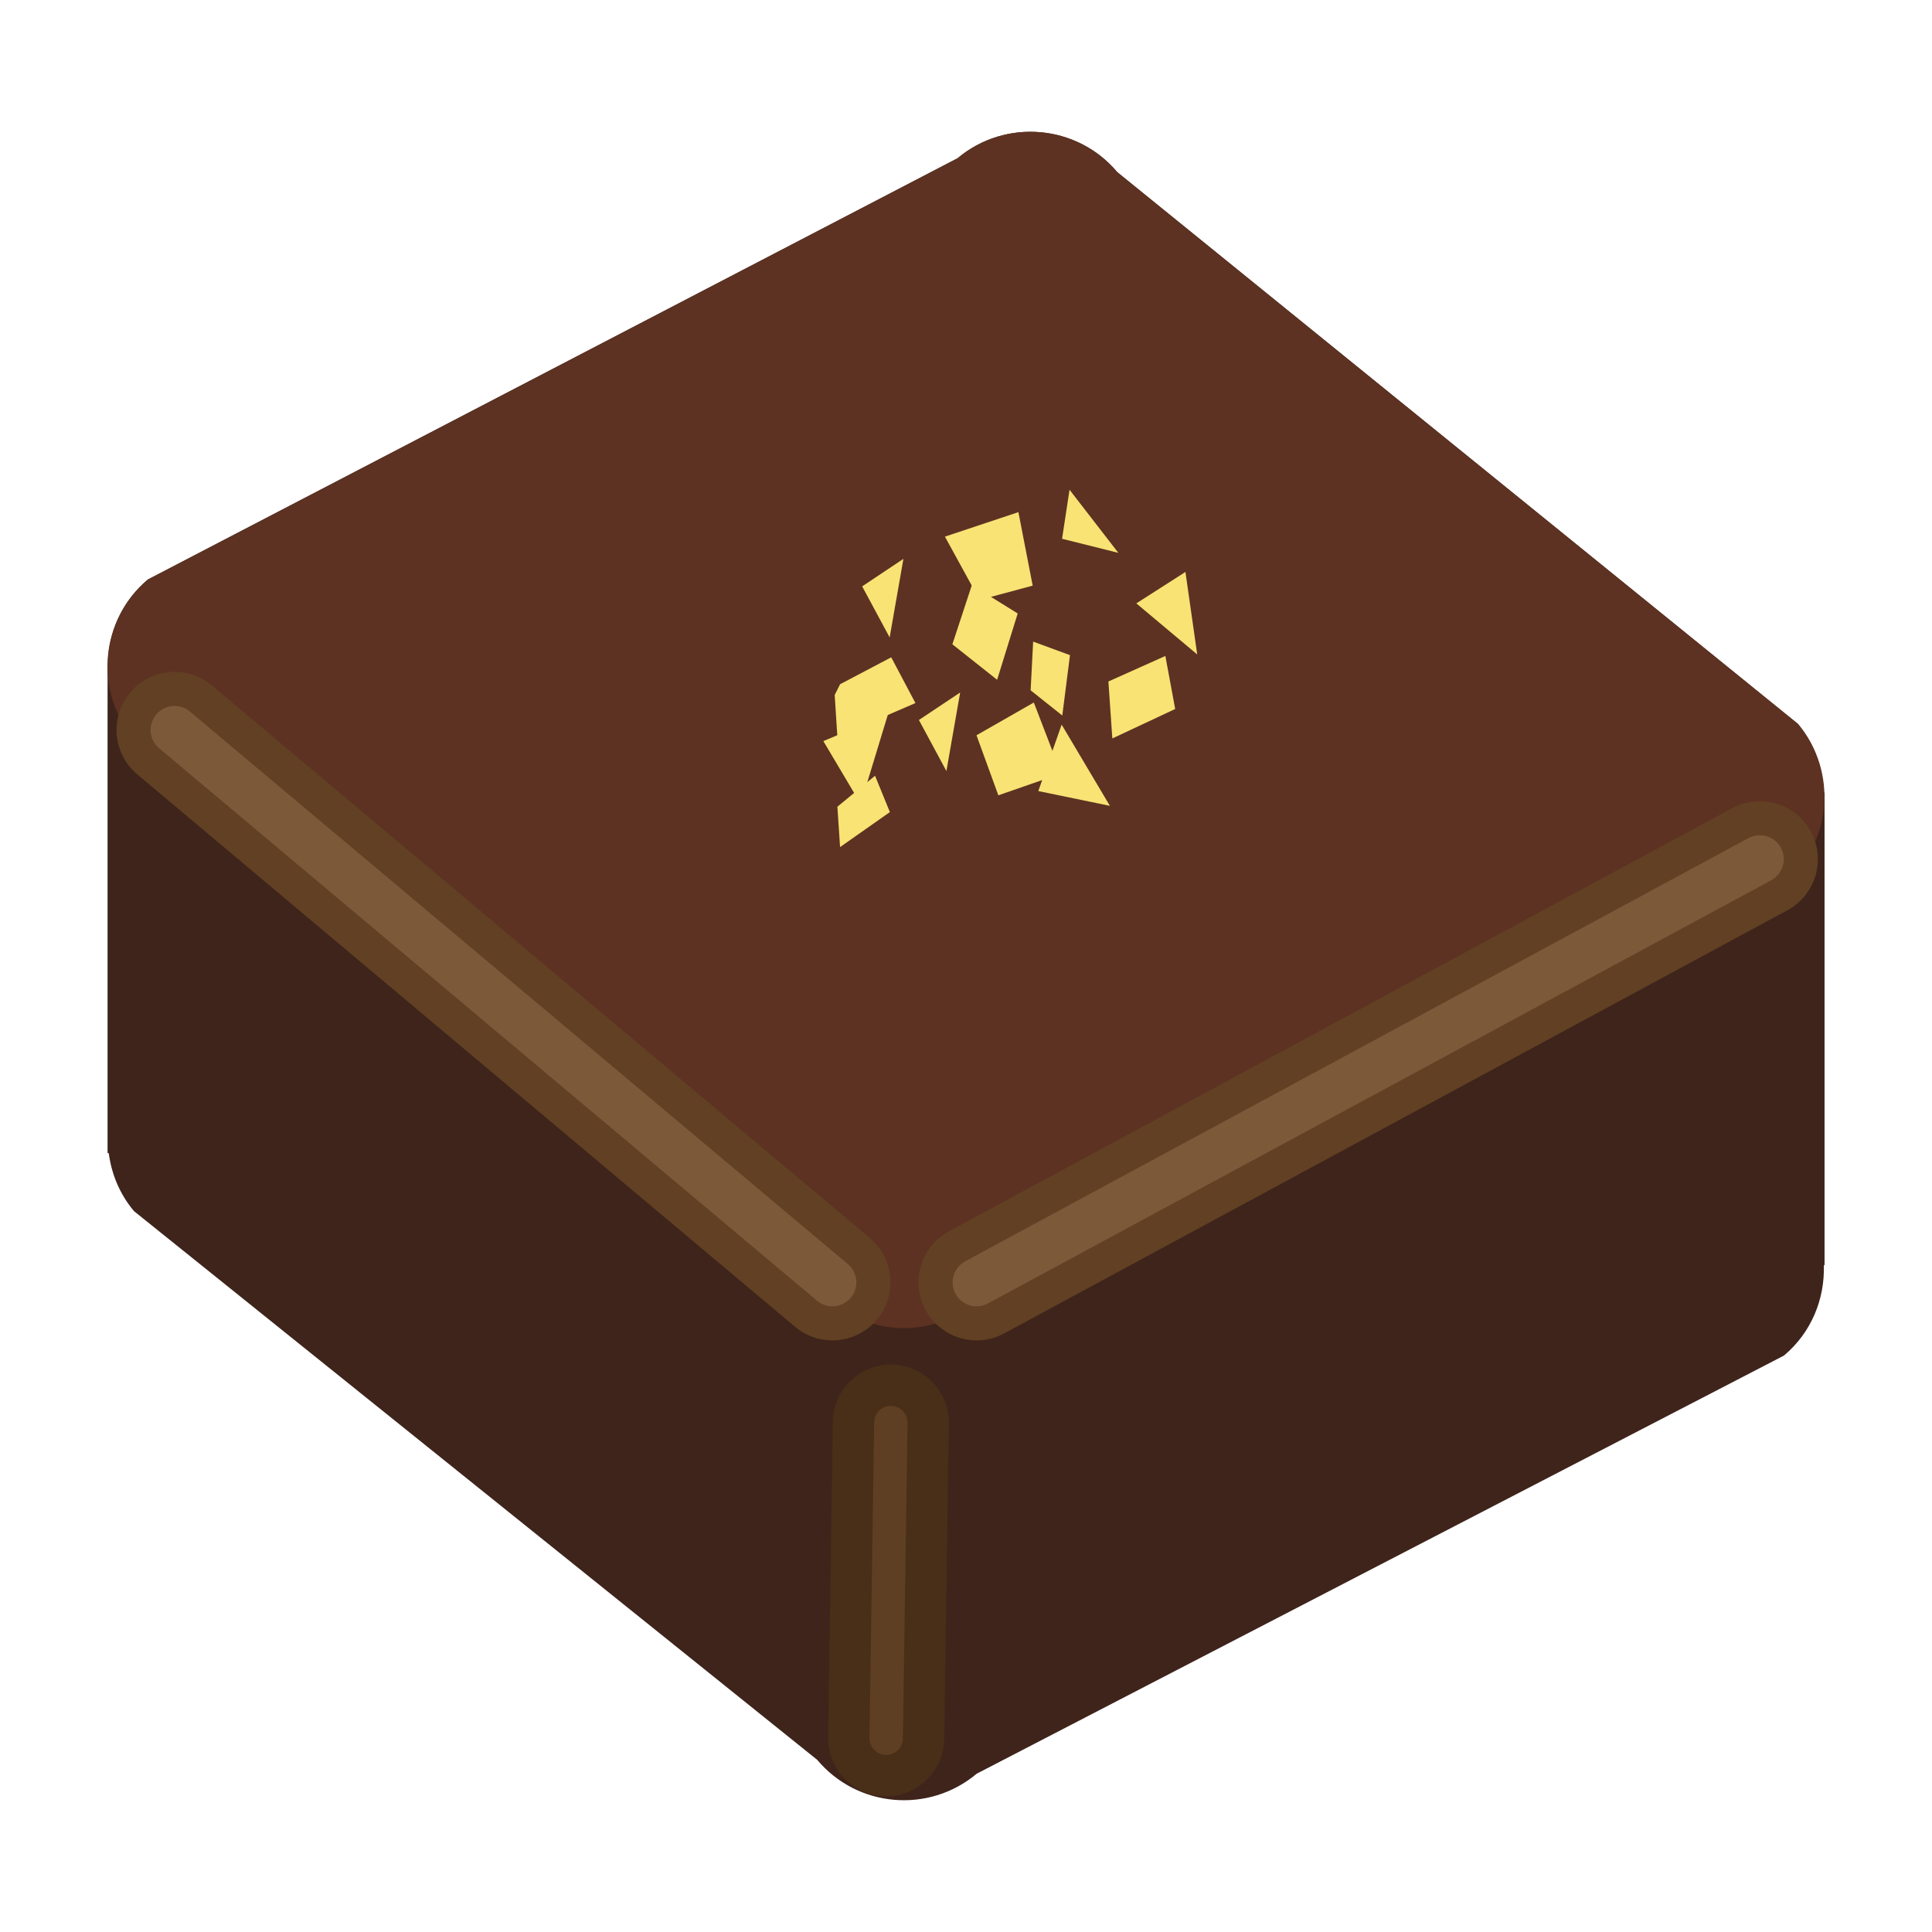<?xml version="1.0" encoding="UTF-8"?>
<!DOCTYPE svg PUBLIC "-//W3C//DTD SVG 1.1//EN" "http://www.w3.org/Graphics/SVG/1.1/DTD/svg11.dtd">
<!-- Created by kotohokisha (https://kotohokisha.com/) -->
<svg stroke-miterlimit="10" style="fill-rule:nonzero;clip-rule:evenodd;stroke-linecap:round;stroke-linejoin:round;" version="1.1" viewBox="0 0 200 200" width="500px" height="500px" xml:space="preserve" xmlns="http://www.w3.org/2000/svg" xmlns:xlink="http://www.w3.org/1999/xlink">
<defs>
<filter color-interpolation-filters="sRGB" filterUnits="userSpaceOnUse" height="67.15" id="Filter" width="78.06" x="13.09" y="70.581">
<feGaussianBlur in="SourceGraphic" result="Blur" stdDeviation="1"/>
</filter>
<filter color-interpolation-filters="sRGB" filterUnits="userSpaceOnUse" height="53.77" id="Filter_2" width="91.044" x="96.114" y="83.961">
<feGaussianBlur in="SourceGraphic" result="Blur" stdDeviation="1"/>
</filter>
<filter color-interpolation-filters="sRGB" filterUnits="userSpaceOnUse" height="41.129" id="Filter_3" width="8.938" x="87.509" y="143.039">
<feGaussianBlur in="SourceGraphic" result="Blur" stdDeviation="1"/>
</filter>
</defs>
<g id="layer-1">
<g opacity="1">
<path d="M107.7 13.691C104.711 13.429 101.606 14.297 99.126 16.378L15.312 59.983C12.609 62.251 11.221 65.482 11.159 68.752L11.135 68.752L11.135 119.368L11.257 119.368C11.536 121.511 12.379 123.6 13.871 125.377L84.591 182.173C88.754 187.134 96.144 187.777 101.105 183.615L184.674 140.328C187.539 137.924 188.91 134.44 188.803 130.972L188.876 130.972L188.876 82.041L188.803 82.041C188.712 79.523 187.861 77.013 186.115 74.933L115.664 17.819C113.583 15.339 110.69 13.952 107.7 13.691Z" fill="#3a2017" fill-rule="nonzero" opacity="0.979" stroke="none"/>
<path d="M13.868 76.513C9.705 71.552 10.352 64.156 15.313 59.993L99.132 16.384C104.093 12.221 111.489 12.868 115.652 17.829L186.124 74.937C190.287 79.898 189.639 87.294 184.679 91.457L101.11 134.74C96.149 138.902 88.753 138.255 84.591 133.294L13.868 76.513Z" fill="#5e3222" fill-rule="nonzero" opacity="0.979" stroke="none"/>
<path d="M18.071 75.562L86.169 132.75" fill="none" opacity="0.979" stroke="#624123" stroke-linecap="round" stroke-linejoin="round" stroke-width="12.019"/>
<path d="M101.094 132.75L182.177 88.942" fill="none" opacity="0.979" stroke="#624123" stroke-linecap="round" stroke-linejoin="round" stroke-width="12.019"/>
<path d="M92.221 147.266L91.736 179.941" fill="none" opacity="0.979" stroke="#4a2f17" stroke-linecap="round" stroke-linejoin="round" stroke-width="12.019"/>
<path d="M18.071 75.562L86.169 132.75" fill="none" filter="url(#Filter)" opacity="0.979" stroke="#7d5a3b" stroke-linecap="round" stroke-linejoin="round" stroke-width="4.961"/>
<path d="M101.094 132.75L182.177 88.942" fill="none" filter="url(#Filter_2)" opacity="0.979" stroke="#7d5a3b" stroke-linecap="round" stroke-linejoin="round" stroke-width="4.961"/>
<path d="M92.221 147.266L91.736 179.941" fill="none" filter="url(#Filter_3)" opacity="0.979" stroke="#604024" stroke-linecap="round" stroke-linejoin="round" stroke-width="3.454"/>
</g>
<g opacity="1">
<path d="M97.819 55.553L105.425 53.018L106.904 60.624L101.411 62.103L97.819 55.553Z" fill="#f9e374" fill-rule="nonzero" opacity="1" stroke="#e8dbc3" stroke-linecap="butt" stroke-linejoin="round" stroke-opacity="0" stroke-width="14.774"/>
<path d="M101.087 76.114L107.021 72.724L109.846 80.07L103.348 82.33L101.087 76.114Z" fill="#f9e374" fill-rule="nonzero" opacity="1" stroke="#e8dbc3" stroke-linecap="butt" stroke-linejoin="round" stroke-opacity="0" stroke-width="19.759"/>
<path d="M89.251 60.701L93.521 57.854L92.097 65.987L89.251 60.701Z" fill="#f9e374" fill-rule="nonzero" opacity="1" stroke="#e8dbc3" stroke-linecap="butt" stroke-linejoin="round" stroke-opacity="0" stroke-width="19.759"/>
<path d="M95.126 74.534L99.396 71.688L97.972 79.821L95.126 74.534Z" fill="#f9e374" fill-rule="nonzero" opacity="1" stroke="#e8dbc3" stroke-linecap="butt" stroke-linejoin="round" stroke-opacity="0" stroke-width="19.759"/>
<path d="M85.234 76.72L91.944 73.874L89.097 83.227L85.234 76.72Z" fill="#f9e374" fill-rule="nonzero" opacity="1" stroke="#e8dbc3" stroke-linecap="butt" stroke-linejoin="round" stroke-opacity="0" stroke-width="19.759"/>
<path d="M117.632 62.462L122.716 59.209L123.936 67.749L117.632 62.462Z" fill="#f9e374" fill-rule="nonzero" opacity="1" stroke="#e8dbc3" stroke-linecap="butt" stroke-linejoin="round" stroke-opacity="0" stroke-width="19.759"/>
<path d="M114.741 70.547L120.638 67.904L121.655 73.394L115.148 76.444L114.741 70.547Z" fill="#f9e374" fill-rule="nonzero" opacity="1" stroke="#e8dbc3" stroke-linecap="butt" stroke-linejoin="round" stroke-opacity="0" stroke-width="19.759"/>
<path d="M86.685 83.51L90.586 80.305L92.119 84.067L86.964 87.689L86.685 83.51Z" fill="#f9e374" fill-rule="nonzero" opacity="1" stroke="#e8dbc3" stroke-linecap="butt" stroke-linejoin="round" stroke-opacity="0" stroke-width="19.759"/>
<path d="M109.945 55.773L110.718 50.699L115.77 57.231L109.945 55.773Z" fill="#f9e374" fill-rule="nonzero" opacity="1" stroke="#e8dbc3" stroke-linecap="butt" stroke-linejoin="round" stroke-opacity="0" stroke-width="19.759"/>
<path d="M107.485 81.891L109.902 75.014L114.896 83.42L107.485 81.891Z" fill="#f9e374" fill-rule="nonzero" opacity="1" stroke="#e8dbc3" stroke-linecap="butt" stroke-linejoin="round" stroke-opacity="0" stroke-width="19.759"/>
<path d="M98.59 66.698L100.609 60.559L105.352 63.507L103.221 70.37L98.59 66.698Z" fill="#f9e374" fill-rule="nonzero" opacity="1" stroke="#e8dbc3" stroke-linecap="butt" stroke-linejoin="round" stroke-opacity="0" stroke-width="19.759"/>
<path d="M106.691 71.461L106.952 66.419L110.764 67.821L109.968 74.071L106.691 71.461Z" fill="#f9e374" fill-rule="nonzero" opacity="1" stroke="#e8dbc3" stroke-linecap="butt" stroke-linejoin="round" stroke-opacity="0" stroke-width="19.759"/>
<path d="M86.964 70.832L92.258 68.045L94.766 72.782L86.685 76.265L86.407 71.946" fill="#f9e374" fill-rule="nonzero" opacity="1" stroke="#e8dbc3" stroke-linecap="butt" stroke-linejoin="round" stroke-opacity="0" stroke-width="19.759"/>
</g>
</g>
</svg>
